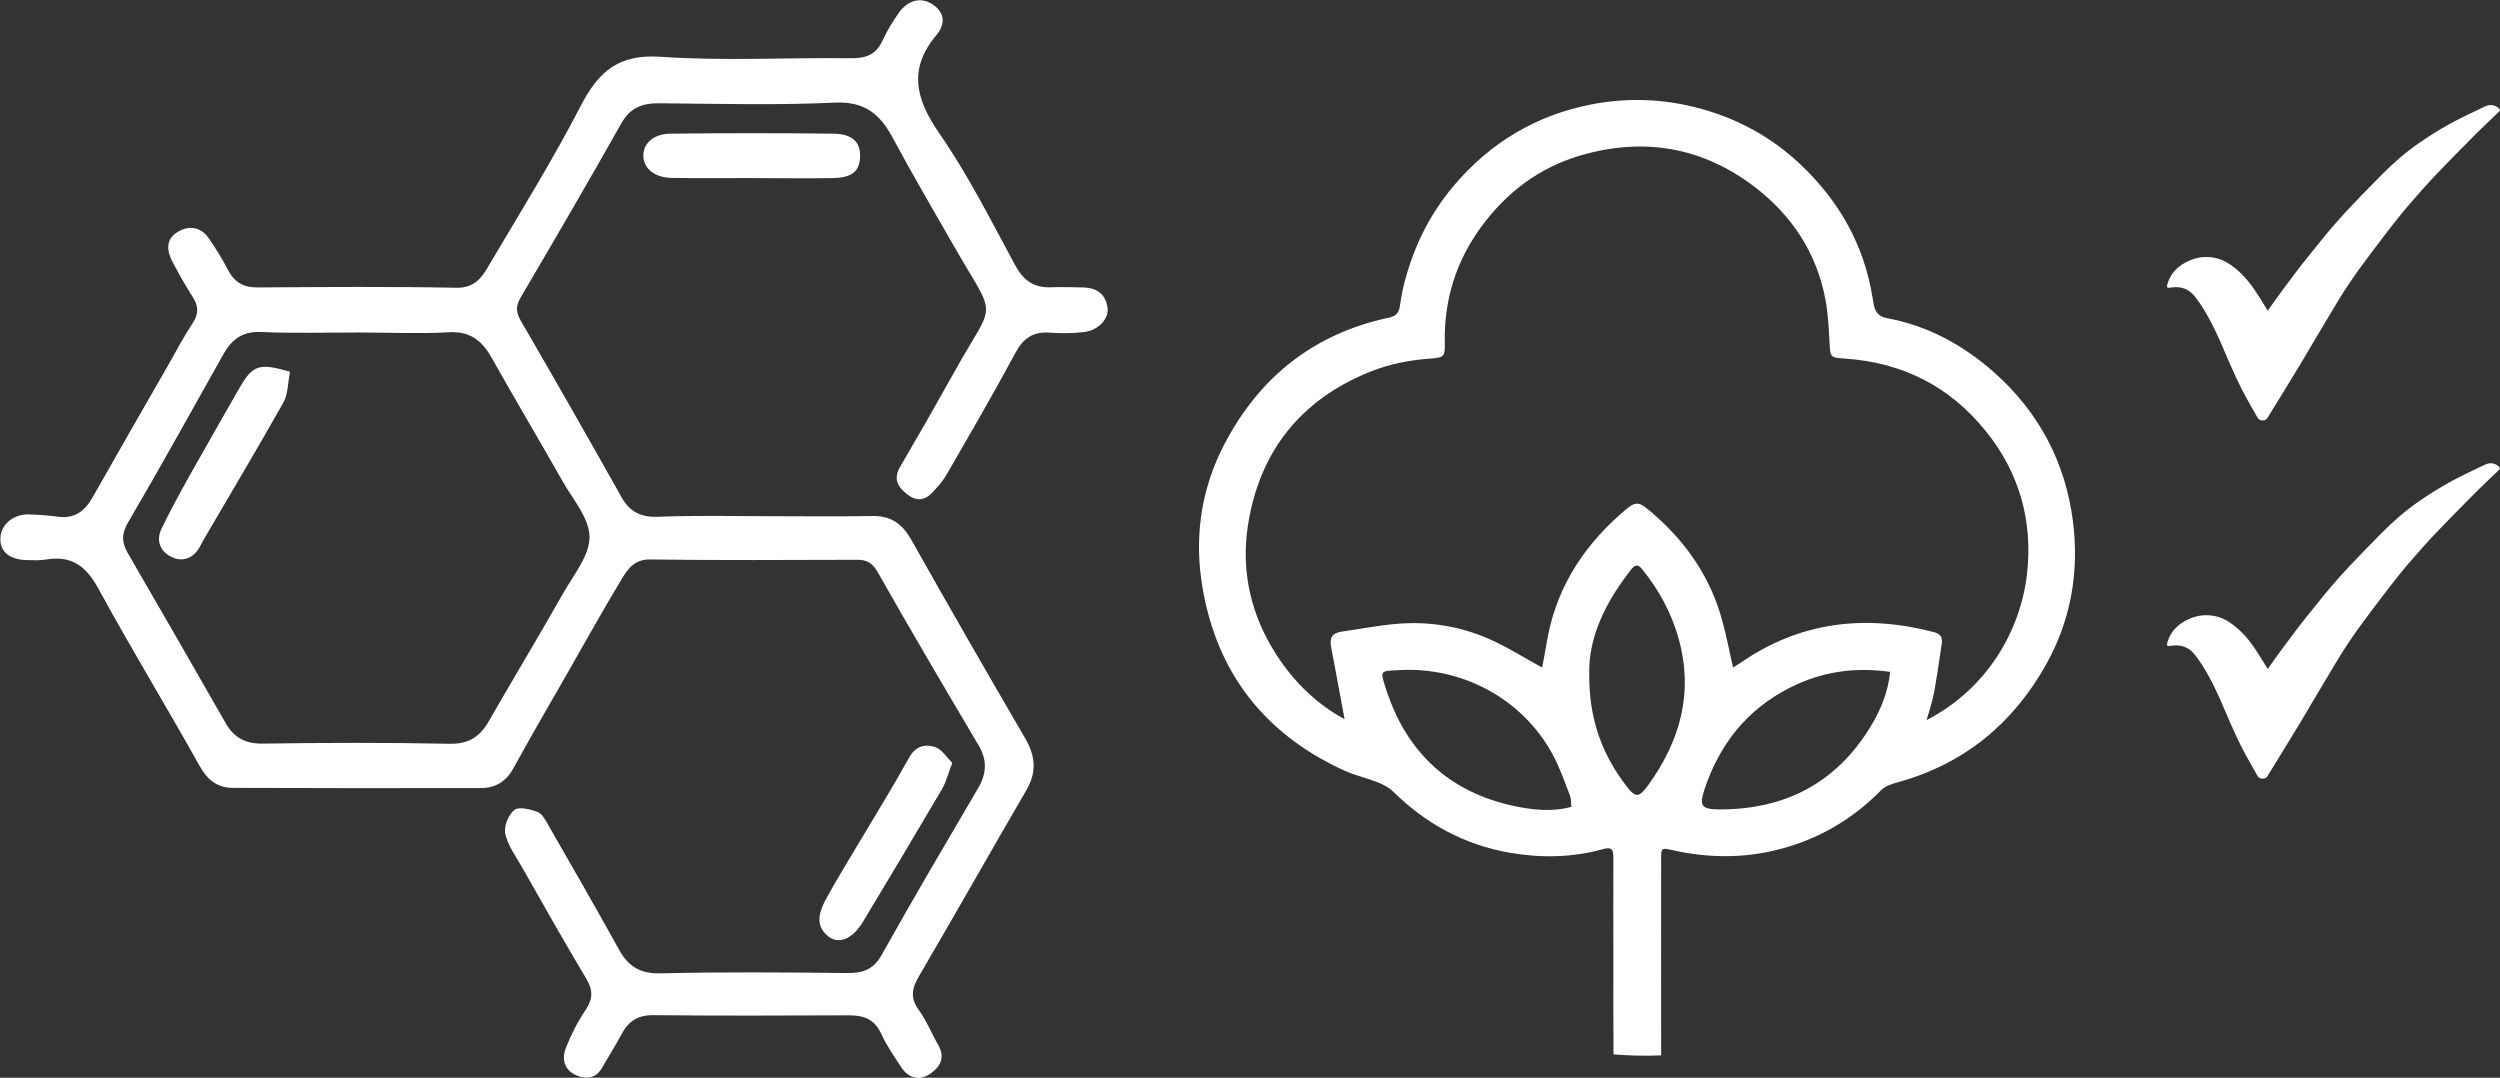 <?xml version="1.0" encoding="utf-8"?>
<!-- Generator: Adobe Illustrator 25.0.1, SVG Export Plug-In . SVG Version: 6.00 Build 0)  -->
<svg version="1.2" baseProfile="tiny" id="Layer_1" xmlns="http://www.w3.org/2000/svg" xmlns:xlink="http://www.w3.org/1999/xlink"
	 x="0px" y="0px" viewBox="0 0 155.42 67" overflow="visible" xml:space="preserve">
<rect x="0" y="0" width="155.42" height="67" fill="#333333" stroke="none"/>
<path fill="#FFFFFF" d="M103.27,53.42c0-0.74,0.02-0.72,0.74-0.56c2.17,0.48,4.35,0.51,6.52-0.04c2.5-0.63,4.62-1.87,6.42-3.7
	c0.25-0.26,0.68-0.39,1.04-0.49c4.09-1.13,7.12-3.61,9.19-7.28c1.57-2.79,2.09-5.82,1.69-8.95c-0.47-3.66-2.11-6.77-4.89-9.24
	c-1.93-1.71-4.13-2.91-6.67-3.38c-0.77-0.14-0.81-0.72-0.89-1.23c-0.52-3.3-2.08-6.05-4.48-8.32c-1.87-1.77-4.07-2.94-6.58-3.57
	c-2.16-0.54-4.33-0.58-6.47-0.16c-3.4,0.67-6.23,2.36-8.49,5.02c-1.52,1.79-2.52,3.83-3.1,6.09c-0.12,0.48-0.21,0.97-0.28,1.46
	c-0.06,0.42-0.3,0.6-0.68,0.68c-4.66,0.99-8.04,3.69-10.22,7.86c-1.36,2.6-1.84,5.44-1.45,8.33c0.76,5.57,3.73,9.59,8.87,11.95
	c0.67,0.31,1.41,0.47,2.1,0.74c0.35,0.14,0.72,0.33,0.99,0.6c2.02,1.99,4.42,3.29,7.21,3.78c1.95,0.34,3.92,0.31,5.85-0.23
	c0.53-0.15,0.61,0.08,0.61,0.52c-0.01,2.12,0,4.23,0,6.35c0,1.97-0.01,3.94,0.01,5.9c1,0.08,1.99,0.1,2.96,0.06
	C103.27,61.55,103.26,57.48,103.27,53.42z M116.28,45.19c-2.14,3.5-5.32,5.14-9.39,5.13c-1.12-0.01-1.26-0.22-0.93-1.23
	c0.93-2.82,2.65-4.99,5.32-6.34c1.93-0.98,3.99-1.3,6.23-0.98C117.37,43.07,116.9,44.17,116.28,45.19z M82.75,40.2
	c0.29,1.51,0.56,3.02,0.84,4.51c-1.72-0.93-3.14-2.3-4.24-4.01c-1.57-2.43-2.2-5.14-1.78-7.96c0.69-4.61,3.24-7.88,7.63-9.64
	c1.21-0.48,2.46-0.72,3.75-0.81c0.8-0.06,0.89-0.12,0.87-0.94c-0.06-2.68,0.69-5.11,2.28-7.27c1.57-2.13,3.59-3.66,6.14-4.41
	c3.94-1.16,7.61-0.53,10.87,1.97c2.3,1.77,3.84,4.1,4.38,7.01c0.16,0.87,0.2,1.76,0.25,2.65c0.05,0.92,0.04,0.93,0.94,0.99
	c3.58,0.24,6.53,1.72,8.78,4.52c2.08,2.58,2.92,5.57,2.56,8.83c-0.4,3.62-2.54,7.22-6.25,9.13c0.17-0.6,0.36-1.13,0.46-1.68
	c0.19-1.04,0.34-2.08,0.49-3.12c0.05-0.36-0.11-0.57-0.48-0.67c-4.29-1.12-8.33-0.66-12.04,1.91c-0.14,0.1-0.3,0.18-0.46,0.29
	c-0.23-1.02-0.41-1.97-0.67-2.91c-0.71-2.62-2.16-4.77-4.18-6.55c-1.1-0.96-1.13-0.98-2.2-0.03c-2.43,2.16-4.04,4.79-4.55,8.04
	c-0.08,0.49-0.18,0.97-0.27,1.45c-1.04-0.57-2.02-1.19-3.06-1.67c-1.91-0.89-3.95-1.23-6.05-1.04c-1.13,0.1-2.25,0.32-3.37,0.48
	C82.81,39.36,82.65,39.67,82.75,40.2z M94.18,50.12c-4.06-0.85-6.73-3.33-8-7.24c-0.41-1.26-0.38-1.15,0.81-1.22
	c3.84-0.22,7.63,1.72,9.54,5.25c0.44,0.81,0.74,1.7,1.08,2.57c0.07,0.18,0.05,0.41,0.08,0.68C96.47,50.49,95.31,50.35,94.18,50.12z
	 M101.08,48.83c-1.47-1.94-2.3-4.1-2.28-6.92c-0.06-2.31,1.04-4.53,2.65-6.56c0.22-0.27,0.42-0.23,0.61,0
	c1.06,1.3,1.85,2.74,2.3,4.36c0.93,3.35,0.1,6.33-1.88,9.08C101.89,49.61,101.68,49.62,101.08,48.83z"/>
<path fill="#FFFFFF" d="M140.98,19.32c0.29-0.41,0.58-0.83,0.88-1.23c0.56-0.75,1.11-1.5,1.7-2.22c0.63-0.79,1.26-1.58,1.94-2.33
	c0.84-0.93,1.72-1.82,2.6-2.71c0.71-0.71,1.46-1.37,2.29-1.94c0.62-0.43,1.26-0.83,1.91-1.19c0.71-0.39,1.45-0.73,2.18-1.08
	c0.3-0.14,0.59-0.12,0.85,0.1c0.1,0.08,0.11,0.14,0.01,0.24c-0.55,0.53-1.11,1.05-1.64,1.59c-0.76,0.77-1.53,1.54-2.27,2.32
	c-0.59,0.62-1.15,1.26-1.71,1.91c-0.44,0.51-0.86,1.05-1.28,1.59c-0.63,0.82-1.25,1.64-1.86,2.48c-0.44,0.62-0.87,1.26-1.26,1.91
	c-0.8,1.32-1.58,2.66-2.37,3.98c-0.66,1.09-1.33,2.18-2,3.26c-0.11,0.19-0.48,0.18-0.59-0.01c-0.32-0.57-0.65-1.13-0.95-1.71
	c-0.28-0.54-0.53-1.1-0.78-1.66c-0.22-0.48-0.41-0.98-0.63-1.46c-0.43-0.94-0.89-1.87-1.52-2.69c-0.38-0.5-0.9-0.7-1.52-0.59
	c-0.24,0.04-0.28,0-0.21-0.24c0.21-0.69,0.68-1.13,1.32-1.42c0.52-0.24,1.06-0.3,1.62-0.19c0.36,0.07,0.69,0.23,0.99,0.44
	c0.66,0.46,1.17,1.06,1.6,1.73C140.52,18.55,140.74,18.93,140.98,19.32z"/>
<path fill="#FFFFFF" d="M140.98,41.59c0.29-0.41,0.58-0.83,0.88-1.23c0.56-0.75,1.11-1.5,1.7-2.22c0.63-0.79,1.26-1.58,1.94-2.33
	c0.84-0.93,1.72-1.82,2.6-2.71c0.71-0.71,1.46-1.37,2.29-1.94c0.62-0.43,1.26-0.83,1.91-1.19c0.71-0.39,1.45-0.73,2.18-1.08
	c0.3-0.14,0.59-0.12,0.85,0.1c0.1,0.08,0.11,0.14,0.01,0.24c-0.55,0.53-1.11,1.05-1.64,1.59c-0.76,0.77-1.53,1.54-2.27,2.32
	c-0.59,0.62-1.15,1.26-1.71,1.91c-0.44,0.51-0.86,1.05-1.28,1.59c-0.63,0.82-1.25,1.64-1.86,2.48c-0.44,0.62-0.87,1.26-1.26,1.91
	c-0.8,1.32-1.58,2.66-2.37,3.98c-0.66,1.09-1.33,2.18-2,3.26c-0.11,0.19-0.48,0.18-0.59-0.01c-0.32-0.57-0.65-1.13-0.95-1.71
	c-0.28-0.54-0.53-1.1-0.78-1.66c-0.22-0.48-0.41-0.98-0.63-1.46c-0.43-0.94-0.89-1.87-1.52-2.69c-0.38-0.5-0.9-0.7-1.52-0.59
	c-0.24,0.04-0.28,0-0.21-0.24c0.21-0.69,0.68-1.13,1.32-1.42c0.52-0.24,1.06-0.3,1.62-0.19c0.36,0.07,0.69,0.23,0.99,0.44
	c0.66,0.46,1.17,1.06,1.6,1.73C140.52,40.83,140.74,41.21,140.98,41.59z"/>
<path fill="#FFFFFF" d="M47.6,32.09c2.21,0,4.42,0.03,6.63-0.01c1.16-0.02,1.86,0.48,2.42,1.47c2.33,4.14,4.7,8.26,7.09,12.36
	c0.63,1.09,0.72,2.08,0.08,3.19c-2.24,3.85-4.43,7.73-6.68,11.57c-0.44,0.75-0.58,1.35-0.02,2.12c0.49,0.67,0.79,1.46,1.21,2.18
	c0.47,0.82,0.08,1.41-0.55,1.82c-0.63,0.4-1.29,0.24-1.72-0.4c-0.46-0.69-0.94-1.38-1.28-2.13c-0.42-0.91-1.09-1.14-2-1.14
	c-4.06,0.02-8.12,0.03-12.18-0.01c-0.98-0.01-1.56,0.41-1.98,1.22c-0.36,0.68-0.78,1.33-1.16,2c-0.4,0.73-1.02,0.8-1.68,0.5
	c-0.72-0.33-0.86-1.03-0.6-1.68c0.32-0.83,0.73-1.63,1.23-2.37c0.46-0.69,0.46-1.24,0.03-1.95c-1.37-2.29-2.68-4.62-4-6.94
	c-0.38-0.67-0.87-1.33-1.03-2.06c-0.1-0.45,0.2-1.19,0.57-1.48c0.28-0.22,0.99-0.04,1.44,0.13c0.28,0.1,0.49,0.5,0.66,0.8
	c1.48,2.58,2.96,5.15,4.4,7.75c0.57,1.03,1.29,1.51,2.56,1.48c3.88-0.09,7.76-0.06,11.64-0.02c0.98,0.01,1.63-0.22,2.14-1.14
	c1.94-3.48,3.97-6.91,5.98-10.34c0.53-0.9,0.59-1.74,0.04-2.67c-2.12-3.58-4.23-7.16-6.28-10.78c-0.32-0.56-0.67-0.76-1.25-0.76
	c-4.3,0.01-8.6,0.04-12.9-0.02c-0.99-0.01-1.4,0.61-1.78,1.25c-1.17,1.93-2.26,3.91-3.38,5.86c-1.12,1.96-2.26,3.91-3.34,5.88
	c-0.46,0.83-1.12,1.22-2.02,1.22c-5.13,0.01-10.27,0.01-15.4-0.01c-0.97,0-1.59-0.48-2.09-1.38c-2.06-3.69-4.26-7.29-6.28-11
	c-0.76-1.39-1.65-2.08-3.23-1.82c-0.41,0.07-0.83,0.05-1.25,0.04c-1.11-0.04-1.69-0.57-1.61-1.45c0.08-0.81,0.83-1.42,1.78-1.39
	c0.59,0.02,1.19,0.06,1.78,0.14c1.04,0.15,1.69-0.35,2.17-1.21c1.55-2.74,3.12-5.47,4.69-8.2c0.5-0.88,0.97-1.78,1.52-2.61
	c0.39-0.58,0.38-1.07,0.01-1.64c-0.45-0.7-0.86-1.43-1.25-2.17c-0.37-0.7-0.45-1.42,0.33-1.88c0.69-0.41,1.41-0.31,1.9,0.38
	c0.44,0.63,0.85,1.29,1.2,1.97c0.4,0.78,0.97,1.12,1.86,1.11c4.12-0.03,8.24-0.06,12.36,0.02c1.25,0.02,1.67-0.8,2.13-1.59
	c1.91-3.22,3.88-6.41,5.6-9.73c1.1-2.13,2.35-3.22,4.96-3.04c3.92,0.27,7.88,0.04,11.82,0.09c0.94,0.01,1.58-0.22,1.98-1.11
	c0.27-0.59,0.62-1.16,0.99-1.69c0.6-0.85,1.43-1.03,2.16-0.52c0.77,0.54,0.71,1.26,0.21,1.86c-1.79,2.13-1.31,3.99,0.17,6.14
	c1.79,2.58,3.21,5.42,4.71,8.19c0.53,0.97,1.19,1.42,2.27,1.37c0.65-0.03,1.31,0,1.97,0.01c0.82,0.02,1.38,0.41,1.5,1.24
	c0.11,0.7-0.56,1.42-1.44,1.53c-0.71,0.09-1.43,0.09-2.15,0.04c-1.02-0.07-1.64,0.33-2.13,1.25c-1.38,2.56-2.84,5.08-4.3,7.6
	c-0.23,0.4-0.56,0.76-0.88,1.1c-0.49,0.52-1.02,0.53-1.58,0.08c-0.58-0.46-0.84-0.96-0.41-1.69c1.14-1.95,2.26-3.91,3.36-5.88
	c2.59-4.67,2.7-3.09-0.04-7.88c-1.27-2.22-2.56-4.42-3.77-6.67c-0.79-1.48-1.74-2.3-3.61-2.21c-3.63,0.17-7.28,0.07-10.92,0.04
	c-1.05-0.01-1.8,0.27-2.35,1.24c-2.04,3.62-4.14,7.22-6.25,10.81c-0.32,0.54-0.32,0.91-0.01,1.46c2.12,3.65,4.21,7.32,6.28,11
	c0.5,0.88,1.17,1.22,2.19,1.2C43.06,32.04,45.33,32.08,47.6,32.09z M22.31,20.67c-2.03,0-4.06,0.06-6.08-0.03
	c-1.12-0.05-1.79,0.43-2.3,1.31C11.95,25.47,10,29,7.96,32.48c-0.44,0.75-0.38,1.29,0.02,1.97c2.03,3.49,4.04,6.99,6.04,10.49
	c0.52,0.92,1.23,1.3,2.32,1.29c3.87-0.06,7.75-0.07,11.62,0.01c1.19,0.02,1.87-0.44,2.42-1.39c1.54-2.68,3.13-5.32,4.65-8
	c0.64-1.13,1.63-2.32,1.62-3.48c-0.01-1.16-1.04-2.33-1.68-3.46c-1.46-2.58-2.98-5.13-4.43-7.71c-0.61-1.08-1.37-1.63-2.7-1.54
	C26.01,20.76,24.15,20.67,22.31,20.67z"/>
<path fill="#FFFFFF" d="M46.58,11.07c-1.6,0-3.21,0.02-4.81-0.01c-1.05-0.02-1.72-0.54-1.77-1.31c-0.06-0.78,0.6-1.43,1.66-1.44
	c3.39-0.04,6.77-0.04,10.16,0c1.18,0.02,1.68,0.53,1.65,1.43c-0.03,0.91-0.49,1.31-1.71,1.33C50.03,11.1,48.31,11.07,46.58,11.07z"
	/>
<path fill="#FFFFFF" d="M59.2,47.43c-0.26,0.67-0.38,1.2-0.65,1.65c-1.62,2.76-3.26,5.5-4.91,8.24c-0.63,1.04-1.47,1.4-2.11,0.92
	c-0.85-0.63-0.64-1.48-0.23-2.25c0.64-1.2,1.37-2.35,2.06-3.53c1.06-1.78,2.15-3.54,3.16-5.36c0.41-0.74,1.01-0.86,1.63-0.65
	C58.56,46.59,58.86,47.09,59.2,47.43z"/>
<path fill="#FFFFFF" d="M18.03,23.11c-0.14,0.71-0.12,1.39-0.41,1.91C16,27.9,14.3,30.74,12.63,33.6c-0.09,0.15-0.16,0.32-0.25,0.47
	c-0.4,0.66-1.05,0.87-1.69,0.57c-0.72-0.34-1.02-1.02-0.64-1.79c0.54-1.12,1.14-2.21,1.74-3.29c0.98-1.75,1.99-3.49,2.98-5.24
	C15.69,22.69,16.03,22.53,18.03,23.11z"/>
</svg>
